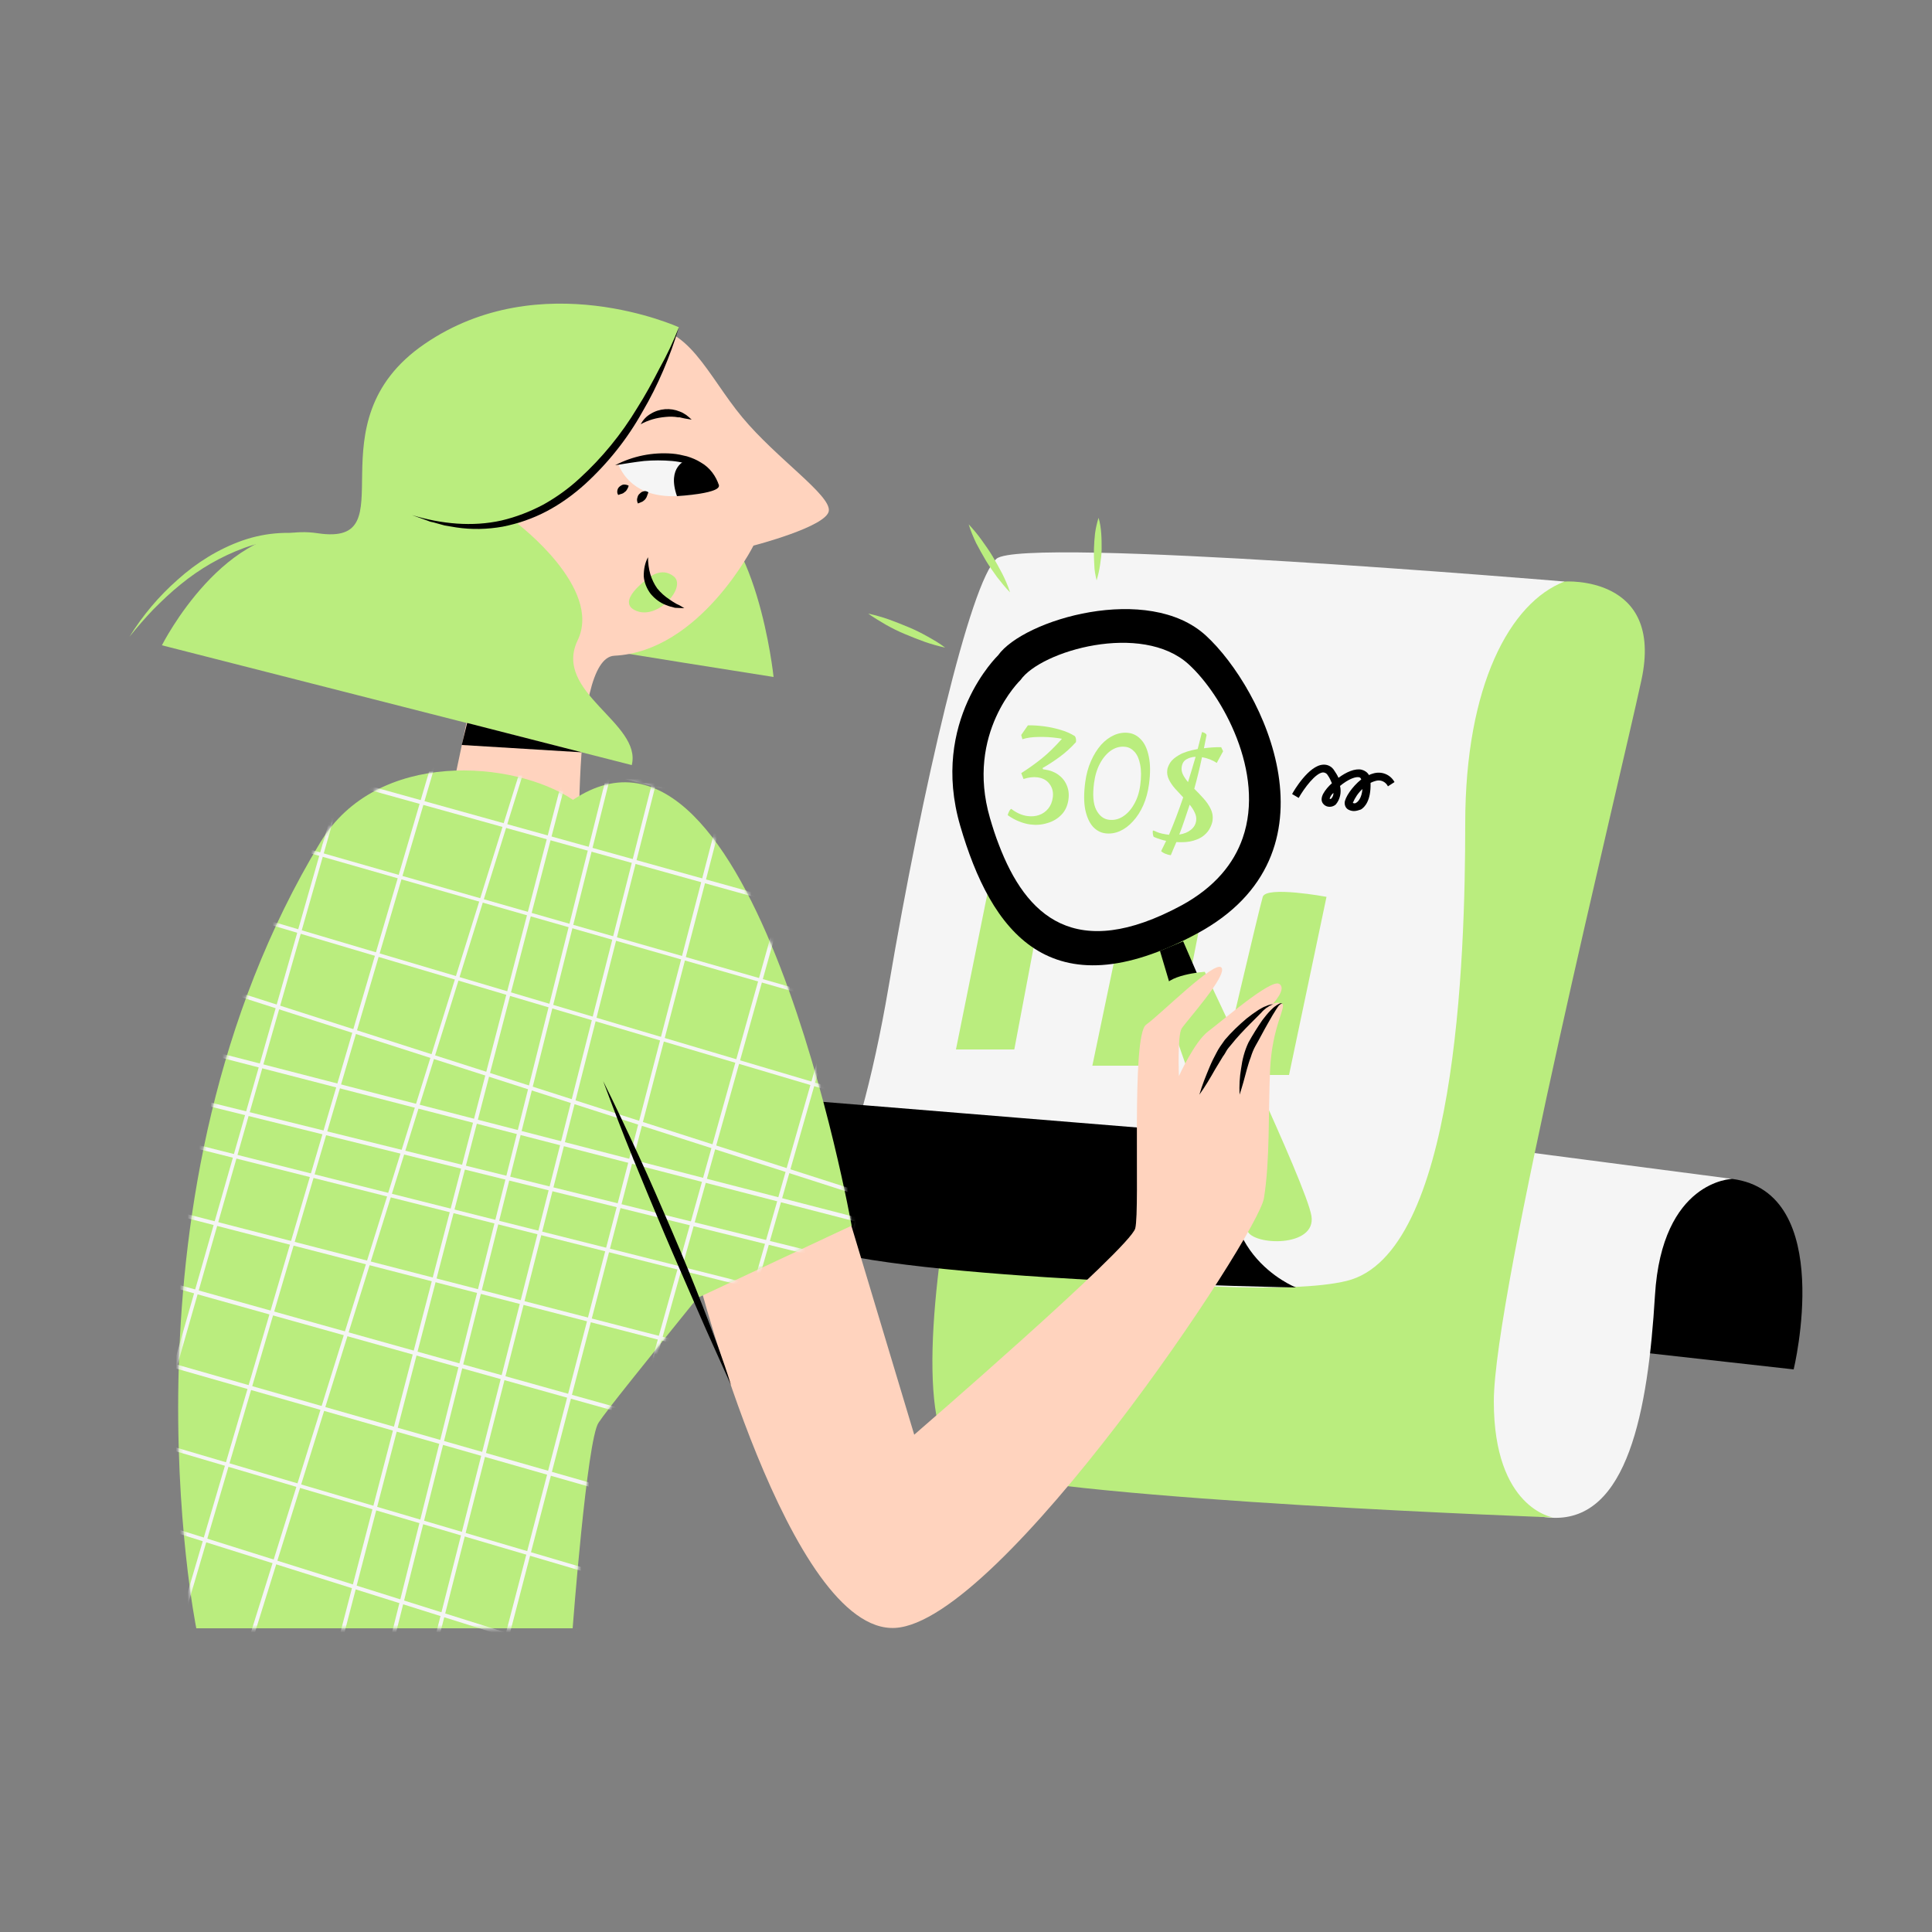 <svg width="500" height="500" viewBox="0 0 500 500" fill="none" xmlns="http://www.w3.org/2000/svg">
<rect x="0" y="0" width="500" height="500" fill="#808080" stroke="none"/>
<path d="M417.7 349.2L464.2 354.4C464.2 354.4 475.3 308.6 448.3 305.1C421.3 301.6 417.7 349.2 417.7 349.2Z" fill="black"/>
<path d="M390.1 297.5L448.3 305.1C448.3 305.1 430.1 305.4 428.3 335.3C426.5 365.2 421.2 393.6 401.8 392.8C382.4 392 363.6 367.5 363.6 367.5L390.1 297.5Z" fill="#F5F5F5"/>
<path d="M404.899 150.5C404.899 150.5 430.699 148.7 424.799 176C418.899 203.3 386.599 335 386.599 362.7C386.599 390.4 401.899 392.7 401.899 392.7C401.899 392.7 278.799 388.3 251.199 380.5C223.599 372.7 262.499 235.1 262.499 235.1C262.499 235.1 376.599 154 381.299 154C385.999 154 404.899 150.5 404.899 150.5Z" fill="#BAED7E"/>
<path d="M404.9 150.5C404.9 150.5 264.7 138.7 257.9 144.6C251.1 150.5 238.7 204 230 255.2C221.3 306.4 209 322.3 209 322.3C209 322.3 320.2 338.4 348.5 331.5C376.8 324.6 379.2 248.8 379.2 213.1C379.2 177.4 390.8 155.9 404.9 150.5Z" fill="#F5F5F5"/>
<path d="M321.3 294L190.2 283.3C190.2 283.3 183.8 313.1 209 322.3C234.2 331.5 335.4 333.2 335.4 333.2C335.4 333.2 310.7 323.6 321.3 294Z" fill="black"/>
<path d="M247.399 271.6C247.399 271.6 261.699 200.5 262.499 197.6C263.299 194.7 276.499 197.6 276.499 197.6L262.499 271.6H247.399Z" fill="#BAED7E"/>
<path d="M282.7 275.8C282.7 275.8 302.3 181.6 303.4 177.8C304.5 174 322.6 177.8 322.6 177.8L303.4 275.8H282.7Z" fill="#BAED7E"/>
<path d="M315.8 278.2C315.8 278.2 325.9 235 326.8 232.1C327.7 229.2 343.3 232.1 343.3 232.1L333.6 278.2H315.8Z" fill="#BAED7E"/>
<path d="M350.399 209.9C349.999 209.9 349.499 209.8 349.099 209.6C348.399 209.3 347.999 208.6 347.999 207.8C347.999 206.5 349.899 203.6 352.299 201.7C352.199 201.5 352.099 201.3 351.899 201.2C351.399 201 350.199 201.1 348.299 202.3C347.799 202.6 347.299 203 346.799 203.4C347.199 205.1 346.799 206.9 345.699 208.2C344.799 209 343.399 209 342.599 208.2C342.299 207.9 341.599 207.1 342.399 205.5C342.999 204.4 343.799 203.5 344.699 202.7C344.399 202 344.099 201.3 343.599 200.6C343.399 200.2 342.899 199.9 342.399 199.9C340.499 200 337.499 204 336.099 206.5L334.399 205.5C334.799 204.7 338.699 198.1 342.399 197.9C343.599 197.8 344.699 198.4 345.299 199.4C345.699 200 346.099 200.6 346.399 201.3C348.399 199.8 350.699 198.8 352.399 199.2C353.199 199.4 353.899 199.9 354.299 200.6C354.599 200.4 354.999 200.3 355.299 200.2C357.499 199.5 359.799 200.4 360.899 202.4L359.199 203.5C358.599 202.3 357.299 201.7 355.999 202.1C355.599 202.2 355.099 202.4 354.699 202.6V202.7C354.799 207.2 353.199 208.9 352.199 209.5C351.599 209.7 350.999 209.9 350.399 209.9ZM352.599 204.2C351.499 205.2 350.699 206.4 350.099 207.8C350.299 207.9 350.499 207.9 350.699 207.9C351.499 207.6 352.399 206.5 352.599 204.2ZM344.099 206.7C344.299 206.8 344.399 206.8 344.499 206.7C344.899 206.3 345.099 205.8 345.099 205.2C344.599 205.6 344.299 206.1 344.099 206.7Z" fill="black"/>
<path d="M300.2 246.1L303 255.5L310 252.4L306.2 243.6L300.2 246.1Z" fill="black"/>
<path d="M322.8 318.5C322.8 318.5 300.4 260.2 300.9 256.2C301.4 252.2 311.8 251.5 311.8 251.5C311.8 251.5 338.1 306.5 339.4 314.7C340.7 322.9 324.3 322.4 322.8 318.5Z" fill="#BAED7E"/>
<path d="M258.3 169.6C258.3 169.6 240.6 186.6 248.5 213.7C256.4 240.8 271.6 262.2 309.8 241.6C348 221 327 178.2 312.1 164.5C297.2 150.8 264.9 160.3 258.3 169.6Z" fill="black"/>
<path d="M321.6 216.9C327.5 200 316.3 179.8 307.6 171.9C295.5 160.9 269.4 168.4 264.1 176C264.1 176 249.8 189.7 256.2 211.7C256.9 214.1 257.6 216.3 258.5 218.6C265.5 237 278.2 249.2 305.8 234.3C314.4 229.6 319.3 223.5 321.6 216.9Z" fill="#F5F5F5"/>
<path d="M266.61 213.369C265.668 213.243 264.695 212.975 263.691 212.563C262.708 212.18 261.745 211.648 260.802 210.967C260.825 210.794 260.89 210.588 260.998 210.35C261.108 210.087 261.228 209.851 261.357 209.641C261.511 209.435 261.637 209.338 261.736 209.351C263.086 210.389 264.479 211.004 265.916 211.196C267.007 211.341 268.015 211.249 268.942 210.919C269.869 210.588 270.649 210.037 271.282 209.264C271.915 208.49 272.309 207.522 272.464 206.357C272.64 205.044 272.364 203.897 271.637 202.917C270.935 201.941 269.89 201.36 268.502 201.175C267.437 201.032 266.233 201.174 264.889 201.6L264.297 200.084C266.171 198.896 267.941 197.632 269.608 196.291C271.276 194.949 273.015 193.252 274.828 191.199C274.608 191.144 274.374 191.1 274.127 191.067C273.904 191.038 273.668 191.006 273.42 190.973C271.884 190.768 270.319 190.685 268.725 190.725C267.134 190.739 265.758 190.934 264.598 191.309L264.291 190.209L266.024 187.716C266.681 187.703 267.373 187.719 268.098 187.766C268.823 187.812 269.533 187.882 270.227 187.974C271.664 188.166 273.061 188.466 274.419 188.874C275.781 189.258 277.032 189.803 278.173 190.51C278.324 190.707 278.418 190.947 278.456 191.229C278.494 191.512 278.495 191.789 278.458 192.062C277.156 193.502 275.764 194.767 274.282 195.855C272.8 196.944 271.308 197.917 269.806 198.776L269.952 199.098L270.361 199.153C271.724 199.335 272.9 199.782 273.89 200.494C274.879 201.206 275.604 202.11 276.063 203.205C276.547 204.304 276.699 205.522 276.521 206.861C276.302 208.496 275.696 209.828 274.701 210.855C273.707 211.882 272.488 212.603 271.046 213.015C269.625 213.456 268.146 213.574 266.61 213.369Z" fill="#BAED7E"/>
<path d="M286.016 215.657C284.801 215.495 283.732 214.91 282.807 213.904C281.91 212.876 281.26 211.415 280.857 209.52C280.482 207.604 280.483 205.233 280.861 202.408C281.128 200.401 281.623 198.588 282.343 196.969C283.067 195.325 283.935 193.928 284.946 192.776C285.982 191.628 287.116 190.783 288.349 190.242C289.581 189.7 290.842 189.515 292.13 189.687C293.369 189.853 294.45 190.451 295.371 191.482C296.296 192.488 296.946 193.949 297.321 195.866C297.724 197.761 297.737 200.121 297.36 202.946C297.092 204.953 296.596 206.778 295.872 208.422C295.151 210.041 294.261 211.423 293.2 212.567C292.164 213.716 291.03 214.56 289.797 215.102C288.565 215.644 287.304 215.829 286.016 215.657ZM286.938 212.148C288.226 212.32 289.435 212.052 290.563 211.345C291.72 210.617 292.695 209.549 293.488 208.142C294.306 206.738 294.841 205.094 295.092 203.211C295.373 201.104 295.369 199.338 295.08 197.912C294.816 196.49 294.345 195.393 293.666 194.621C292.987 193.85 292.201 193.404 291.309 193.285C290.021 193.113 288.797 193.404 287.637 194.157C286.502 194.913 285.534 196.02 284.734 197.477C283.935 198.934 283.404 200.642 283.143 202.599C282.733 205.672 282.915 207.991 283.689 209.558C284.492 211.103 285.575 211.966 286.938 212.148Z" fill="#BAED7E"/>
<path d="M303.002 221.329C302.506 221.263 302.044 221.138 301.614 220.954C301.181 220.796 300.808 220.569 300.494 220.275C300.699 219.874 300.907 219.448 301.119 218.997C301.355 218.549 301.581 218.087 301.796 217.612C301.328 217.524 300.841 217.396 300.334 217.227C299.848 217.087 299.259 216.869 298.567 216.575C298.469 216.361 298.402 216.112 298.364 215.829C298.329 215.522 298.32 215.306 298.337 215.183C298.36 215.009 298.384 214.924 298.409 214.927C298.582 214.951 298.965 215.103 299.558 215.383C300.179 215.643 301.171 215.864 302.534 216.046C303.157 214.59 303.78 213.046 304.401 211.414C305.026 209.757 305.629 208.072 306.211 206.359C305.504 205.609 304.809 204.861 304.127 204.114C303.448 203.342 302.91 202.552 302.514 201.742C302.118 200.932 301.977 200.094 302.093 199.227C302.163 198.706 302.408 198.096 302.829 197.396C303.276 196.698 304.046 196.032 305.139 195.396C306.261 194.739 307.869 194.222 309.962 193.845L311.078 189.454C311.276 189.481 311.505 189.562 311.764 189.697C312.023 189.833 312.189 190.006 312.262 190.218L311.578 193.645C312.245 193.558 312.948 193.487 313.686 193.435C314.425 193.382 315.21 193.36 316.041 193.371L316.544 194.421L314.89 197.454C314.406 197.112 313.829 196.808 313.158 196.542C312.488 196.276 311.794 196.083 311.079 195.962C310.476 198.782 309.81 201.505 309.081 204.132C309.883 204.92 310.669 205.744 311.437 206.603C312.23 207.465 312.853 208.368 313.308 209.312C313.787 210.258 313.955 211.264 313.813 212.33C313.737 212.9 313.527 213.528 313.183 214.213C312.864 214.902 312.348 215.552 311.636 216.163C310.952 216.753 310.02 217.221 308.838 217.568C307.682 217.918 306.216 218.038 304.44 217.927C304.212 218.502 303.973 219.062 303.723 219.609C303.495 220.184 303.255 220.757 303.002 221.329ZM307.458 202.402C307.808 201.288 308.145 200.186 308.467 199.094C308.817 197.98 309.138 196.901 309.429 195.855C308.542 195.888 307.743 196.109 307.032 196.519C306.35 196.907 305.944 197.584 305.815 198.551C305.729 199.195 305.845 199.841 306.162 200.489C306.482 201.112 306.914 201.749 307.458 202.402ZM305.191 215.984C306.427 215.796 307.427 215.387 308.192 214.758C308.982 214.132 309.44 213.348 309.565 212.406C309.661 211.688 309.54 210.99 309.201 210.315C308.891 209.617 308.453 208.929 307.888 208.248C307.462 209.553 307.023 210.856 306.572 212.158C306.149 213.438 305.688 214.714 305.191 215.984Z" fill="#BAED7E"/>
<path d="M283.8 150.2C283.5 148.9 283.2 147.5 283.2 146.1C283 143.4 283.1 140.7 283.4 138C283.6 136.6 283.9 135.3 284.3 134C284.7 135.3 284.9 136.7 285 138.1C285.1 139.4 285.1 140.8 285.1 142.1C285.1 143.5 284.9 144.8 284.7 146.2C284.5 147.5 284.2 148.9 283.8 150.2Z" fill="#BAED7E"/>
<path d="M250.7 135.7C251.9 137 253 138.3 254 139.7C255 141.1 256 142.5 256.9 144C257.8 145.5 258.6 147 259.4 148.5C260.2 150.1 260.9 151.7 261.4 153.3C260.2 152.1 259.1 150.7 258 149.3C257 147.9 256 146.5 255.1 145C254.2 143.5 253.4 142 252.6 140.5C251.9 139 251.2 137.4 250.7 135.7Z" fill="#BAED7E"/>
<path d="M224.7 158.8C226.5 159.2 228.3 159.7 230 160.3C231.7 160.9 233.4 161.6 235.1 162.3C236.8 163 238.4 163.8 240 164.7C241.6 165.6 243.2 166.5 244.6 167.6C242.8 167.2 241 166.7 239.3 166.1C237.6 165.5 235.9 164.8 234.2 164.1C232.5 163.4 230.9 162.6 229.3 161.7C227.8 160.8 226.2 159.9 224.7 158.8Z" fill="#BAED7E"/>
<path d="M145.7 166.4C157.6 168.5 200.2 175.2 200.2 175.2C200.2 175.2 195.9 134 178.1 129.9C160.3 125.8 145.7 166.4 145.7 166.4Z" fill="#BAED7E"/>
<path d="M141.9 251.1C143.7 253.1 146.7 253.3 148.7 251.5C149.8 250.6 150.4 249.2 150.3 247.8C150 228.2 147.2 170.3 159 169.7C181.2 168.6 195 141.2 195 141.2C195 141.2 214 136.3 214.5 132.2C215 128.1 201 118.7 192.1 108C183.2 97.3 177.9 83.3 165.9 85C153.9 86.7 166.6 103.3 157.5 116.3C152 124.2 141.5 123 141.5 123C141.5 123 140.3 109 125.4 117.8C110.5 126.6 131.9 143.7 130.2 147.2C126.5 154.5 117.6 205.8 114.3 215.2C113.7 216.9 133 241.1 141.9 251.1Z" fill="#FFD3BE"/>
<path d="M160.1 120.4C160.1 120.4 178.9 112.8 185.8 126.2C185.8 126.3 166.2 133.9 160.1 120.4Z" fill="#F5F5F5"/>
<path d="M159.2 120.4C163.8 118 168.9 117 174 117.4C175.3 117.5 176.6 117.8 177.8 118.1C179.1 118.5 180.3 119 181.4 119.7C183.7 121 185.3 123.2 186.1 125.7C184.7 123.7 182.8 122.1 180.7 121.1C178.5 120.1 176.2 119.5 173.9 119.3C171.5 119.1 169.1 119.1 166.7 119.3C164.1 119.6 161.7 120 159.2 120.4Z" fill="black"/>
<path d="M177.6 119.1C177.6 119.1 172.5 120.7 175.2 128.4C175.2 128.4 187.6 127.7 185.9 125.3C185.9 125.4 181.8 118.8 177.6 119.1Z" fill="black"/>
<path d="M160 128.1C159.7 127.7 159.7 127.2 159.8 126.8C159.9 126.4 160.1 126.1 160.5 125.8C160.8 125.6 161.1 125.4 161.5 125.4C161.9 125.4 162.4 125.5 162.7 125.7C162.6 126.1 162.4 126.5 162.2 126.8C162.1 127 161.9 127.2 161.6 127.4C161.4 127.6 161.2 127.7 160.9 127.8C160.8 127.8 160.5 127.9 160 128.1Z" fill="black"/>
<path d="M165.1 130.3C164.9 129.9 164.8 129.4 164.9 129C165 128.6 165.1 128.2 165.4 127.9C165.7 127.6 166 127.3 166.4 127.2C166.9 127 167.4 127.1 167.8 127.4C167.6 127.9 167.5 128.2 167.4 128.5C167.3 128.8 167.1 129 167 129.2C166.8 129.4 166.6 129.6 166.3 129.8C165.8 130 165.4 130.2 165.1 130.3Z" fill="black"/>
<path d="M167.7 149.7C167.7 149.7 171.1 146.5 174.4 149.2C177.7 151.9 170.4 160.4 164.7 158.1C159 155.8 167.7 149.7 167.7 149.7Z" fill="#BAED7E"/>
<path d="M167.7 144.2C167.7 145.7 167.9 147.2 168.3 148.6C168.7 149.9 169.3 151.2 170.1 152.3C171 153.4 172 154.3 173.2 155.1C173.5 155.3 173.8 155.5 174.1 155.7L175.1 156.3C175.8 156.6 176.5 157 177.1 157.4C176.3 157.4 175.5 157.3 174.7 157.3C173.9 157.1 173.1 156.9 172.4 156.6C170.8 156 169.5 155 168.4 153.7C167.4 152.4 166.7 150.7 166.6 149.1C166.6 147.3 166.9 145.7 167.7 144.2Z" fill="black"/>
<path d="M165.8 109.8C166.4 108.7 167.3 107.7 168.4 107.1C169.5 106.4 170.8 106 172.1 105.9C173.4 105.8 174.7 106 175.9 106.5C176.5 106.7 177 107 177.6 107.4C178.1 107.8 178.6 108.2 179 108.6C178.4 108.5 177.8 108.4 177.2 108.3L176.3 108.1L175.9 108H175.5C174.4 107.8 173.3 107.8 172.3 107.9C169.9 108.1 167.8 108.7 165.8 109.8Z" fill="black"/>
<path d="M175.7 84.7C175.7 84.7 162 124.5 133.9 135.5C133.9 135.5 156 152.2 149.5 165.7C143 179.2 166.2 187.1 163.5 198L41.9 167C41.9 167 58.3 134.4 82.2 138C106.1 141.6 79.8 109.6 109.9 89C140 68.4 175.7 84.7 175.7 84.7Z" fill="#BAED7E"/>
<path d="M33.5 164.8C36.9 159.3 41.1 154.3 46 150C50.9 145.6 56.5 142.1 62.7 139.9C69 137.7 75.7 137.3 82.2 138.8C88.5 140.4 94.4 143.5 99.3 147.8L97.2 146.5C96.5 146 95.8 145.6 95.1 145.3C93.7 144.5 92.3 143.8 90.8 143.2C87.9 141.9 84.9 140.9 81.8 140.3C78.7 139.7 75.6 139.5 72.4 139.8C69.3 140.1 66.2 140.7 63.2 141.8C57.2 144 51.7 147.2 46.8 151.2C44.3 153.2 42 155.4 39.7 157.7C37.6 159.9 35.5 162.3 33.5 164.8Z" fill="#BAED7E"/>
<path d="M175.7 84.7C173.4 92.3 170.3 99.7 166.3 106.5C162.4 113.5 157.4 119.8 151.4 125.3C148.4 128 145.1 130.4 141.5 132.3C137.9 134.2 134.1 135.5 130.1 136.3C126.1 137 122.1 137.1 118.1 136.5L115.1 136L112.2 135.2C111.7 135.1 111.2 135 110.8 134.8L109.4 134.3L106.6 133.3C114.2 135.6 122.2 136.4 129.8 134.7C133.6 133.8 137.2 132.4 140.6 130.6C144 128.7 147.2 126.4 150 123.8C155.8 118.5 160.8 112.4 164.9 105.6C167 102.3 168.9 98.8 170.7 95.3C172.6 91.9 174.3 88.3 175.7 84.7Z" fill="black"/>
<path d="M150.6 194.7L119.5 192.8L120.9 187.1L150.6 194.7Z" fill="black"/>
<path d="M180.6 330.5C180.6 330.5 204.3 422.9 231.7 421.3C259.1 419.7 325.5 319.9 327.1 310.1C328.7 300.3 328.2 287.9 328.7 276.8C329.2 265.7 333 260.5 331.8 259.8C331.1 259.4 330.2 259.4 329.4 259.8C329.4 259.8 333.2 255.8 331 254.6C328.8 253.4 316.3 264.2 312.7 266.9C309.1 269.6 305.1 278.5 305.1 278.5C305.1 278.5 304.7 268 305.8 266.2C306.9 264.4 317.8 252.4 316.1 250.4C314.4 248.4 300.5 262.4 296.6 265.2C292.7 268 295.1 312.8 293.8 317.9C292.5 323 236.6 371.3 236.6 371.3L220.3 317.1L180.6 330.5Z" fill="#FFD3BE"/>
<path d="M310.4 283.3C311.1 280.8 312.1 278.4 313.1 276C313.6 274.8 314.2 273.6 314.8 272.5C315.1 271.9 315.4 271.4 315.8 270.8C316.2 270.2 316.6 269.7 317 269.1C318.7 267.1 320.6 265.3 322.6 263.6C323.6 262.8 324.7 262 325.8 261.3C326.4 261 326.9 260.6 327.6 260.4C328.2 260.1 328.9 259.9 329.5 259.9L329 260.1C328.9 260.2 328.7 260.3 328.6 260.3C328.5 260.3 328.1 260.7 327.8 260.8C327.3 261.2 326.8 261.6 326.4 262.1C325.5 263 324.6 263.9 323.7 264.8C321.9 266.6 320.1 268.5 318.6 270.4C318.2 270.9 317.8 271.3 317.5 271.8C317.2 272.3 316.9 272.9 316.5 273.4L314.5 276.7C313.2 279 311.9 281.2 310.4 283.3Z" fill="black"/>
<path d="M320.8 283.3C320.7 281 320.8 278.8 321.2 276.5C321.5 274.2 322.1 271.9 323.1 269.8C324.2 267.8 325.4 265.9 326.7 264C327.4 263.1 328.1 262.2 328.9 261.4C329.3 261 329.7 260.6 330.2 260.3C330.4 260.1 330.7 260 331 259.8C331.3 259.6 331.6 259.6 331.9 259.8C331.6 259.7 331.4 259.9 331.2 260C331 260.2 330.8 260.4 330.7 260.6C330.4 261 330.1 261.5 329.8 262C329.2 262.9 328.7 263.9 328.1 264.9C327 266.8 326 268.8 324.9 270.7C324.4 271.6 324 272.6 323.7 273.6C323.3 274.6 323 275.7 322.7 276.7C322.1 279 321.5 281.2 320.8 283.3Z" fill="black"/>
<path d="M220.4 317.2C220.4 317.2 195.2 175.6 148.3 207C133.1 196.8 97.6 193.7 82.9 218C28 308.7 50.8 421.4 50.8 421.4H148.2C148.2 421.4 151.9 372.6 154.9 368.2C157 365 166.7 353 180.5 335.9L220.4 317.2Z" fill="#BAED7E"/>
<mask id="mask0_3535_955" style="mask-type:luminance" maskUnits="userSpaceOnUse" x="46" y="199" width="175" height="223">
<path d="M220.4 317.2C220.4 317.2 195.2 175.6 148.3 207C133.1 196.8 97.6 193.7 82.9 218C28 308.7 50.8 421.4 50.8 421.4H148.2C148.2 421.4 151.9 372.6 154.9 368.2C157 365 166.7 353 180.5 335.9L220.4 317.2Z" fill="white"/>
</mask>
<g mask="url(#mask0_3535_955)">
<path d="M245.501 459.6H245.401L-81.799 356.6C-82.099 356.5 -82.199 356.2 -82.099 356C-81.999 355.7 -81.699 355.6 -81.499 355.7L245.701 458.6C246.001 458.6 246.201 458.9 246.101 459.2C246.101 459.5 245.801 459.7 245.501 459.6Z" fill="#F5F5F5"/>
<path d="M252.1 436.5H252L-76.2 339.7C-76.5 339.6 -76.6 339.3 -76.5 339.1C-76.4 338.8 -76.1 338.7 -75.9 338.8L252.3 435.6C252.6 435.7 252.7 436 252.6 436.2C252.6 436.3 252.4 436.5 252.1 436.5Z" fill="#F5F5F5"/>
<path d="M258.301 414.999H258.201L-70.799 320.899C-71.099 320.799 -71.199 320.599 -71.099 320.299C-70.999 319.999 -70.799 319.899 -70.499 319.899L258.501 413.999C258.801 413.999 259.001 414.299 258.901 414.599C258.801 414.899 258.601 415.099 258.301 414.999Z" fill="#F5F5F5"/>
<path d="M264.1 394.5H264L-65.7 302.3C-66 302.2 -66.1 302 -66 301.7C-65.9 301.4 -65.7 301.3 -65.4 301.3L264.3 393.5C264.6 393.5 264.8 393.8 264.7 394.1C264.6 394.4 264.4 394.6 264.1 394.5Z" fill="#F5F5F5"/>
<path d="M270.5 372.5H270.4L-61.2 287C-61.5 286.9 -61.6 286.7 -61.6 286.4C-61.5 286.1 -61.3 286 -61 286L270.5 371.5C270.8 371.5 271 371.8 270.9 372.1C270.8 372.4 270.7 372.6 270.5 372.5Z" fill="#F5F5F5"/>
<path d="M275.901 353.8H275.801L-56.299 270.3C-56.599 270.2 -56.699 270 -56.699 269.7C-56.599 269.4 -56.399 269.3 -56.099 269.3L276.001 352.9C276.301 352.9 276.501 353.2 276.401 353.5C276.301 353.8 276.201 353.9 275.901 353.8Z" fill="#F5F5F5"/>
<path d="M279.201 342H279.101L-53.299 259.7C-53.599 259.6 -53.699 259.4 -53.699 259.1C-53.599 258.8 -53.399 258.7 -53.099 258.7L279.401 341C279.701 341.1 279.801 341.3 279.801 341.6C279.701 341.8 279.501 342 279.201 342Z" fill="#F5F5F5"/>
<path d="M282.201 331.8H282.101L-49.399 246.2C-49.699 246.1 -49.799 245.9 -49.799 245.6C-49.699 245.3 -49.499 245.2 -49.199 245.2L282.301 330.7C282.601 330.7 282.801 331 282.701 331.3C282.601 331.6 282.401 331.8 282.201 331.8Z" fill="#F5F5F5"/>
<path d="M-18.899 455.799H-18.999C-19.299 455.699 -19.399 455.5 -19.299 455.2L60.001 177.9C60.101 177.6 60.401 177.5 60.601 177.5C60.901 177.6 61.001 177.9 61.001 178.1L-18.399 455.4C-18.399 455.7 -18.599 455.799 -18.899 455.799Z" fill="#F5F5F5"/>
<path d="M-35.6 450.599H-35.7C-36 450.499 -36.1 450.299 -36 449.999L45.7 177.299C45.8 176.999 46.1 176.899 46.3 176.899C46.6 176.999 46.7 177.299 46.7 177.499L-35 450.199C-35.2 450.399 -35.4 450.599 -35.6 450.599Z" fill="#F5F5F5"/>
<path d="M45 488.5C45 488.5 44.9 488.5 44.8 488.5C44.5 488.4 44.4 488.1 44.5 487.9L152.7 141.5C152.8 141.2 153.1 141.1 153.3 141.2C153.6 141.3 153.7 141.6 153.6 141.8L45.5 488.1C45.4 488.3 45.2 488.5 45 488.5Z" fill="#F5F5F5"/>
<path d="M28.301 483H28.201C27.901 482.9 27.801 482.7 27.901 482.4L130.101 134.9C130.101 134.6 130.401 134.4 130.701 134.5C131.001 134.5 131.201 134.8 131.101 135.1V135.2L28.801 482.6C28.801 482.8 28.601 483 28.301 483Z" fill="#F5F5F5"/>
<path d="M9.9 477.7H9.8C9.5 477.6 9.4 477.3 9.5 477.1L109.1 128.9C109.2 128.6 109.5 128.5 109.7 128.6C110 128.7 110.1 128.9 110 129.2L10.4 477.4C10.3 477.6 10.1 477.7 9.9 477.7Z" fill="#F5F5F5"/>
<path d="M-8.1 472.7H-8.2C-8.5 472.6 -8.6 472.4 -8.6 472.1L89.1 123.2C89.2 122.9 89.4 122.8 89.7 122.8C90 122.9 90.1 123.1 90 123.4L-7.7 472.3C-7.7 472.6 -7.9 472.7 -8.1 472.7Z" fill="#F5F5F5"/>
<path d="M-23.199 468.2H-23.299C-23.599 468.1 -23.699 467.9 -23.699 467.6L67.501 117C67.601 116.7 67.801 116.6 68.101 116.6C68.401 116.7 68.501 116.9 68.501 117.2L-22.699 467.8C-22.799 468 -22.999 468.2 -23.199 468.2Z" fill="#F5F5F5"/>
<path d="M-39.499 463.5H-39.599C-39.899 463.4 -39.999 463.2 -39.999 462.9L49.201 111.7C49.301 111.4 49.501 111.3 49.801 111.3C50.101 111.4 50.201 111.6 50.201 111.9L-38.999 463.1C-39.099 463.3 -39.299 463.5 -39.499 463.5Z" fill="#F5F5F5"/>
<path d="M235.901 313.7C235.801 313.7 235.801 313.7 235.701 313.7L-33.399 227.3C-33.699 227.2 -33.799 226.9 -33.699 226.7C-33.599 226.4 -33.299 226.3 -33.099 226.4L236.001 312.7C236.301 312.7 236.501 313 236.401 313.3C236.401 313.6 236.201 313.7 235.901 313.7Z" fill="#F5F5F5"/>
<path d="M242.501 290.5H242.401L-27.899 210.3C-28.199 210.2 -28.299 209.9 -28.199 209.7C-28.099 209.4 -27.799 209.3 -27.599 209.4L242.701 289.6C243.001 289.7 243.101 290 243.001 290.2C242.901 290.4 242.701 290.6 242.501 290.5Z" fill="#F5F5F5"/>
<path d="M248.701 268.999H248.601L-22.499 191.399C-22.799 191.299 -22.899 190.999 -22.899 190.799C-22.799 190.499 -22.599 190.399 -22.299 190.499L248.801 268.099C249.101 268.199 249.201 268.399 249.201 268.699C249.101 268.899 248.901 268.999 248.701 268.999Z" fill="#F5F5F5"/>
<path d="M254.501 248.6H254.401L-17.399 173C-17.699 172.9 -17.799 172.6 -17.799 172.4C-17.699 172.1 -17.399 172 -17.199 172L254.601 247.6C254.901 247.7 255.001 247.9 255.001 248.2C254.901 248.4 254.701 248.6 254.501 248.6Z" fill="#F5F5F5"/>
<path d="M260.801 226.6H260.701L-12.799 157.6C-13.099 157.5 -13.199 157.3 -13.199 157C-13.099 156.7 -12.899 156.6 -12.599 156.6L260.901 225.6C261.201 225.6 261.401 225.9 261.301 226.2C261.201 226.5 261.101 226.6 260.801 226.6Z" fill="#F5F5F5"/>
<path d="M266.201 207.9H266.101L-7.999 141C-8.299 140.9 -8.399 140.7 -8.399 140.4C-8.299 140.1 -8.099 140 -7.799 140L266.301 206.9C266.601 207 266.701 207.2 266.701 207.5C266.701 207.8 266.501 207.9 266.201 207.9Z" fill="#F5F5F5"/>
<path d="M176.301 533.2H176.201C175.901 533.1 175.801 532.9 175.901 532.6L284.101 186.1C284.201 185.8 284.401 185.7 284.701 185.8C285.001 185.9 285.101 186.2 285.001 186.4L176.801 532.8C176.701 533 176.501 533.2 176.301 533.2Z" fill="#F5F5F5"/>
<path d="M159.601 527.7H159.501C159.201 527.6 159.101 527.4 159.201 527.1L261.401 179.7C261.501 179.4 261.801 179.3 262.001 179.3C262.301 179.4 262.401 179.7 262.401 179.9L160.101 527.3C160.101 527.5 159.901 527.7 159.601 527.7Z" fill="#F5F5F5"/>
<path d="M141.201 522.4H141.101C140.801 522.3 140.701 522 140.801 521.8L240.401 173.6C240.501 173.3 240.801 173.2 241.001 173.2C241.301 173.3 241.401 173.6 241.401 173.8L141.801 522C141.601 522.3 141.501 522.4 141.201 522.4Z" fill="#F5F5F5"/>
<path d="M123.201 517.4H123.001C122.701 517.3 122.601 517.099 122.601 516.799L220.301 167.9C220.401 167.6 220.701 167.5 220.901 167.5C221.201 167.6 221.301 167.9 221.301 168.1L123.601 517C123.601 517.3 123.401 517.4 123.201 517.4Z" fill="#F5F5F5"/>
<path d="M108.101 512.9H108.001C107.701 512.8 107.601 512.6 107.601 512.3L198.801 161.7C198.901 161.4 199.201 161.3 199.401 161.3C199.701 161.4 199.801 161.7 199.801 161.9L108.601 512.5C108.501 512.8 108.301 513 108.101 512.9Z" fill="#F5F5F5"/>
<path d="M91.801 508.2H91.701C91.401 508.1 91.301 507.9 91.301 507.6L180.501 156.4C180.601 156.1 180.801 156 181.101 156C181.401 156.1 181.501 156.3 181.501 156.6L92.301 507.799C92.201 508.099 92.001 508.2 91.801 508.2Z" fill="#F5F5F5"/>
<path d="M81.4 505.2H81.3C81 505.1 80.9 504.9 80.9 504.6L168.9 153.1C169 152.8 169.2 152.7 169.5 152.7C169.8 152.7 169.9 153 169.9 153.3L81.9 504.8C81.8 505.1 81.6 505.2 81.4 505.2Z" fill="#F5F5F5"/>
<path d="M68.201 501.499H68.101C67.801 501.399 67.701 501.199 67.701 500.899L158.901 150.299C159.001 149.999 159.201 149.899 159.501 149.899C159.801 149.899 159.901 150.199 159.901 150.499L68.701 501.099C68.601 501.299 68.401 501.399 68.201 501.499Z" fill="#F5F5F5"/>
</g>
<path d="M156.1 279.8C159.3 286.2 162.3 292.6 165.3 299.1C168.3 305.6 171.1 312.1 173.9 318.6C176.7 325.1 179.4 331.7 182 338.4C184.6 345.1 187.1 351.7 189.2 358.5C186.3 352 183.3 345.5 180.5 339C177.7 332.5 174.8 326 172 319.4C169.2 312.8 166.5 306.3 163.8 299.7C161.1 293.1 158.6 286.5 156.1 279.8Z" fill="black"/>
</svg>
